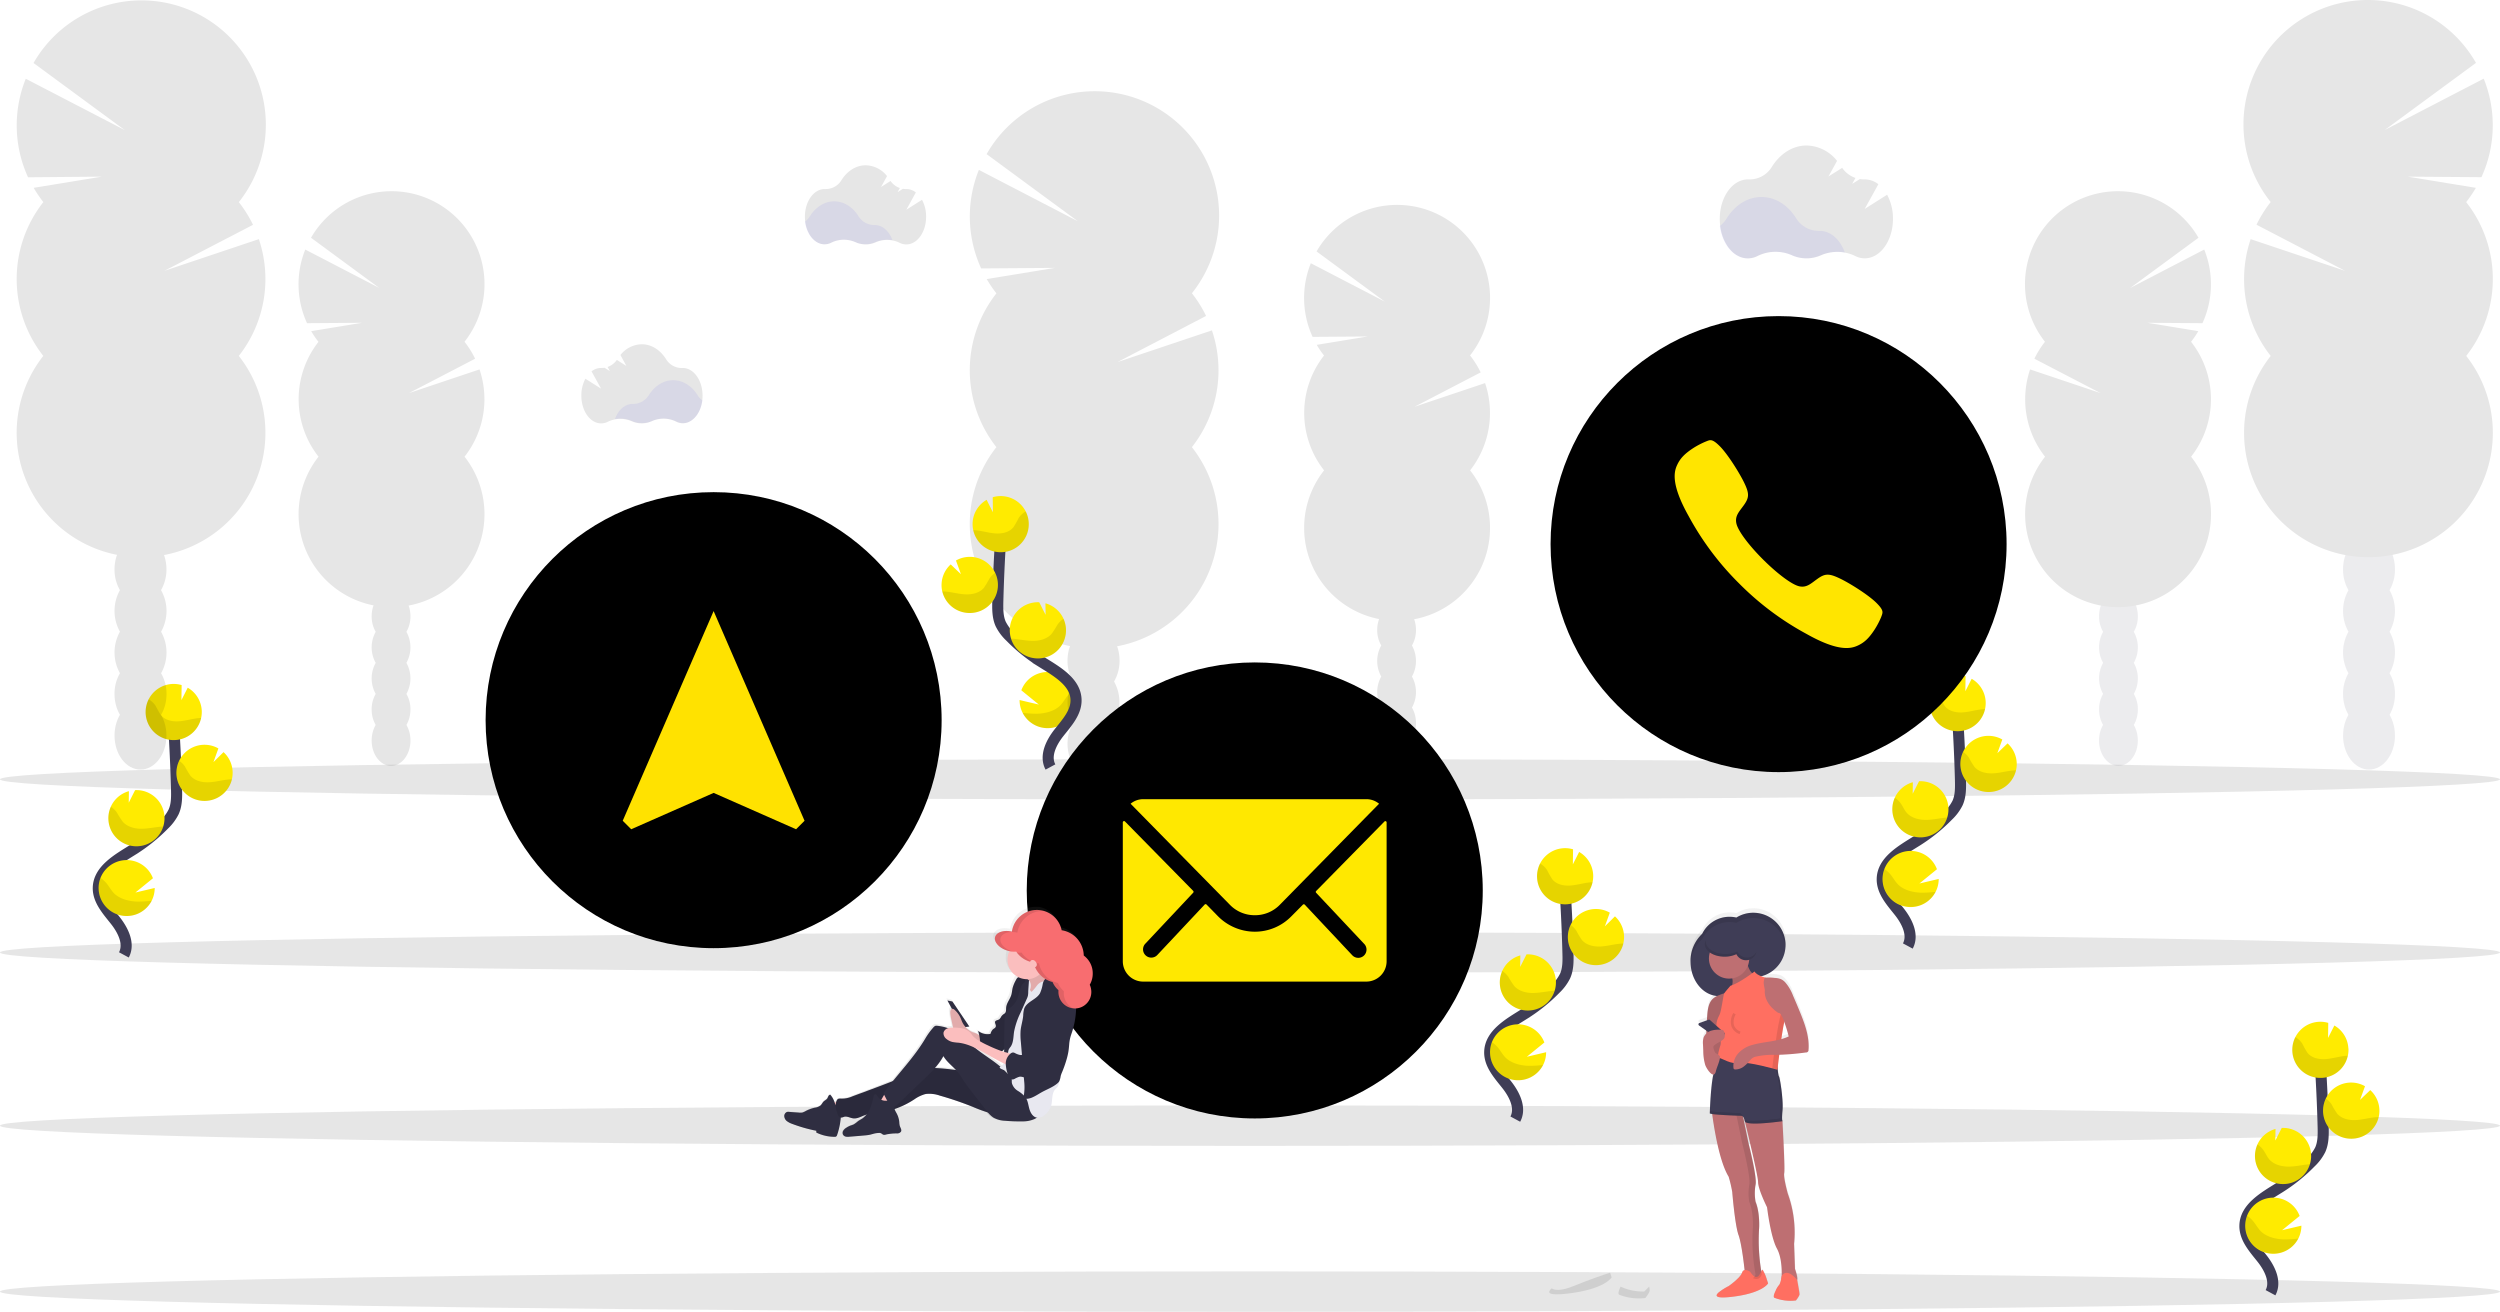 <svg xmlns="http://www.w3.org/2000/svg" xmlns:xlink="http://www.w3.org/1999/xlink" width="902.984" height="473.818" viewBox="0 0 902.984 473.818"><defs><style>.a,.i,.j,.p{opacity:0.1;}.b,.j{fill:none;stroke-miterlimit:10;}.b{stroke:#3f3d56;stroke-width:4px;}.c{fill:#ffeb00;}.d{fill:#ffe800;}.e{fill:url(#a);}.f{fill:#be6f72;}.g{fill:#ff6f61;}.h{fill:#3f3d56;}.j{stroke:#000;}.k{fill:url(#b);}.l{fill:#2f2e41;}.m{fill:#fbbebe;}.n{fill:#e8e8f0;}.o{fill:#f86d70;}.p{fill:#6c63ff;}.q{fill:#ffe500;}.r{fill:#ffe200;}</style><linearGradient id="a" x1="0.5" y1="1" x2="0.5" gradientUnits="objectBoundingBox"><stop offset="0" stop-color="gray" stop-opacity="0.251"/><stop offset="0.54" stop-color="gray" stop-opacity="0.122"/><stop offset="1" stop-color="gray" stop-opacity="0.102"/></linearGradient><linearGradient id="b" x1="0.5" y1="1" x2="0.5" y2="-0.001" xlink:href="#a"/></defs><g transform="translate(-901.016 -443.281)"><ellipse class="a" cx="451.492" cy="7.3" rx="451.492" ry="7.3" transform="translate(901.016 842.562)"/><ellipse class="a" cx="451.492" cy="7.3" rx="451.492" ry="7.3" transform="translate(901.016 902.5)"/><ellipse class="a" cx="451.492" cy="7.3" rx="451.492" ry="7.3" transform="translate(901.016 717.47)"/><ellipse class="a" cx="451.492" cy="7.3" rx="451.492" ry="7.3" transform="translate(901.016 780.012)"/><path class="b" d="M714.334,634.138c2.15-3.988-.288-8.865-3.09-12.416s-6.229-7.25-6.154-11.773c.107-6.5,7.011-10.348,12.523-13.792a61.218,61.218,0,0,0,11.246-9.063,16.585,16.585,0,0,0,3.452-4.63c1.145-2.538,1.112-5.438,1.038-8.239q-.354-13.916-1.376-27.815" transform="translate(734.001 213.359)"/><path class="c" d="M746.117,543.782a10.142,10.142,0,0,0-5.067-8.313l-2.274,4.49.074-5.438a10.142,10.142,0,1,0,7.267,9.26Z" transform="translate(730.346 215.525)"/><path class="c" d="M724.394,626.029a10.142,10.142,0,0,1-19.147-4.119,9.886,9.886,0,0,1,.659-4.119,10.15,10.15,0,0,1,18.949.107l-6.336,5.158,6.97-1.648A10.085,10.085,0,0,1,724.394,626.029Z" transform="translate(733.976 201.925)"/><path class="c" d="M720.14,600.935a10.142,10.142,0,0,1-3.213-19.9l-.058,4.177,2.3-4.548h0a10.145,10.145,0,1,1,.948,20.268Z" transform="translate(733.221 207.328)"/><path class="c" d="M750.02,581.047A10.142,10.142,0,1,1,754.5,562.1l-1.788,4.943,3.65-3.609a10.142,10.142,0,0,1-6.377,17.607Z" transform="translate(727.967 210.829)"/><path class="a" d="M744.745,547.674c-2.34.255-4.614.98-6.97,1.129s-4.943-.42-6.41-2.241a32.527,32.527,0,0,1-1.878-3.3,7.217,7.217,0,0,0-2.554-2.406,10.142,10.142,0,1,0,18.949,6.74C745.512,547.608,745.124,547.632,744.745,547.674Z" transform="translate(730.349 214.336)"/><path class="a" d="M750.03,582.288a10.142,10.142,0,0,1-9.648-14.468,7.506,7.506,0,0,1,2.035,2.043,34.368,34.368,0,0,0,2.01,3.353c1.582,1.854,4.284,2.472,6.731,2.348s4.812-.824,7.25-1.03c.338,0,.676-.049,1.022-.058a10.142,10.142,0,0,1-9.4,7.81Z" transform="translate(727.957 209.588)"/><path class="a" d="M720.141,602.218a10.142,10.142,0,0,1-9.73-14.278,8.239,8.239,0,0,1,2.15,2.06,33.973,33.973,0,0,0,2.2,3.419c1.705,1.9,4.589,2.579,7.176,2.472s4.943-.667,7.415-.824a10.158,10.158,0,0,1-9.211,7.151Z" transform="translate(733.22 206.045)"/><path class="a" d="M724.394,627.409a10.142,10.142,0,0,1-19.147-4.119,9.886,9.886,0,0,1,.659-4.119,10.126,10.126,0,0,1,2.225,1.986c.964,1.17,1.6,2.472,2.719,3.6,2.068,2.035,5.421,2.875,8.4,2.95a42.6,42.6,0,0,0,5.149-.3Z" transform="translate(733.976 200.545)"/><path class="b" d="M104.334,562.138c2.15-3.988-.288-8.865-3.09-12.416s-6.229-7.267-6.154-11.773c.107-6.5,7.011-10.348,12.523-13.792a61.218,61.218,0,0,0,11.246-9.063,16.586,16.586,0,0,0,3.452-4.63c1.145-2.538,1.112-5.438,1.038-8.239q-.363-13.916-1.376-27.815" transform="translate(841.428 226.039)"/><path class="c" d="M136.116,471.782a10.142,10.142,0,0,0-5.067-8.313l-2.274,4.49.074-5.438a10.142,10.142,0,1,0,7.267,9.261Z" transform="translate(837.773 228.205)"/><path class="c" d="M114.394,554.029a10.142,10.142,0,0,1-19.147-4.12,9.887,9.887,0,0,1,.659-4.119,10.15,10.15,0,0,1,18.949.107l-6.336,5.158,6.97-1.648a10.085,10.085,0,0,1-1.1,4.622Z" transform="translate(841.403 214.605)"/><path class="c" d="M110.14,528.935a10.142,10.142,0,0,1-3.213-19.9l-.058,4.177,2.3-4.548h0a10.145,10.145,0,1,1,.947,20.268Z" transform="translate(840.648 220.007)"/><path class="c" d="M140.02,509.047A10.142,10.142,0,1,1,144.5,490.1l-1.788,4.943,3.65-3.609a10.142,10.142,0,0,1-6.377,17.607Z" transform="translate(835.394 223.509)"/><path class="a" d="M134.745,475.674c-2.34.255-4.614.98-6.97,1.129s-4.943-.42-6.41-2.241a32.522,32.522,0,0,1-1.878-3.3,7.218,7.218,0,0,0-2.554-2.406,10.142,10.142,0,1,0,18.949,6.739C135.512,475.608,135.124,475.632,134.745,475.674Z" transform="translate(837.776 227.016)"/><path class="a" d="M140.03,510.288a10.142,10.142,0,0,1-9.648-14.467,7.505,7.505,0,0,1,2.035,2.043,34.374,34.374,0,0,0,2.01,3.353c1.582,1.854,4.284,2.472,6.731,2.348s4.812-.824,7.25-1.03c.338,0,.676-.049,1.022-.058A10.142,10.142,0,0,1,140.03,510.288Z" transform="translate(835.384 222.268)"/><path class="a" d="M110.141,530.218a10.142,10.142,0,0,1-9.73-14.278,8.24,8.24,0,0,1,2.15,2.06,33.971,33.971,0,0,0,2.2,3.419c1.705,1.9,4.589,2.579,7.176,2.472s4.943-.667,7.415-.824A10.159,10.159,0,0,1,110.141,530.218Z" transform="translate(840.647 218.725)"/><path class="a" d="M114.394,555.409a10.142,10.142,0,0,1-19.147-4.12,9.887,9.887,0,0,1,.659-4.119,10.128,10.128,0,0,1,2.225,1.986c.964,1.17,1.6,2.472,2.719,3.6,2.068,2.035,5.421,2.875,8.4,2.95a42.6,42.6,0,0,0,5.149-.3Z" transform="translate(841.403 213.225)"/><path class="c" d="M500.1,471.651a10.142,10.142,0,1,0-.486-8.165l6.336,5.158L498.98,467a10.085,10.085,0,0,0,1.121,4.655Z" transform="translate(770.299 229.127)"/><path class="a" d="M500.34,473.049a10.142,10.142,0,0,0,18.5-8.239,9.738,9.738,0,0,0-2.224,1.986c-.964,1.17-1.648,2.472-2.719,3.6-2.076,2.035-5.421,2.875-8.4,2.949a44.449,44.449,0,0,1-5.149-.3Z" transform="translate(770.059 227.729)"/><circle cx="82.356" cy="82.356" r="82.356" transform="translate(1271.866 682.545)"/><path class="d" d="M638.732,522.4,614.073,547.49a.445.445,0,0,0,0,.643l17.3,18.4a2.977,2.977,0,1,1-4.21,4.21l-17.211-18.332a.47.47,0,0,0-.659,0l-4.194,4.235a18.431,18.431,0,0,1-13.182,5.545,18.834,18.834,0,0,1-13.413-5.7l-4.029-4.12a.47.47,0,0,0-.659,0l-17.17,18.29a2.977,2.977,0,1,1-4.21-4.21l17.236-18.356a.494.494,0,0,0,0-.643l-24.659-25.087a.453.453,0,0,0-.774.321v50.2a7.349,7.349,0,0,0,7.324,7.324H632.2a7.349,7.349,0,0,0,7.324-7.324V522.724a.453.453,0,0,0-.791-.321Z" transform="translate(762.328 217.617)"/><path class="d" d="M592.494,554.541a12.473,12.473,0,0,0,9-3.707L637.4,514.278a7.168,7.168,0,0,0-4.531-1.648H552.181a7.118,7.118,0,0,0-4.531,1.648l35.922,36.556A12.424,12.424,0,0,0,592.494,554.541Z" transform="translate(761.728 219.308)"/><path class="e" d="M832.524,596.233q-1.121-2.735-2.3-5.454a16.187,16.187,0,0,0-2.809-4.853,5.14,5.14,0,0,0-1.648-1.236,7.029,7.029,0,0,0-2.15-.429,17.164,17.164,0,0,0-3.378-.091c-.437-.132-.931-.3-1.417-.5a11.765,11.765,0,0,0,8.766-10.917c0-.165,0-.338,0-.5A11.74,11.74,0,0,0,815.9,560.46a11.535,11.535,0,0,0-6.138,1.755,11.015,11.015,0,0,0-12.358,5.957,13.619,13.619,0,0,0-4.2,10.134c0,.173,0,.354,0,.519.214,6.4,4.35,11.534,9.574,12.054a5.488,5.488,0,0,0-1.516,1.013c-1.6,1.541-1.862,3.988-2.035,6.212l-.124,1.648-2.768.989a.511.511,0,0,0-.124.9l2.645,1.887v.47a2.059,2.059,0,0,0,.049.536,3.781,3.781,0,0,0-1.022,1.458,6.739,6.739,0,0,0-.239,2.669l.1,2.3a18.051,18.051,0,0,0,.7,5.116c.346,1.022,1.846,3.485,2.925,3.5-1,4.531-1.261,14.089-1.261,14.089-.124.124.222.239.824.338.593,4.548,2.529,17.3,5.965,22.912a48.315,48.315,0,0,1,1.294,5.569s.98,12.12,2.274,15.72c1.1,3.065,1.977,10.628,2.216,12.82a1.261,1.261,0,0,0-.914.939c-.651,1.961-4.869,4.943-4.869,4.943a20.4,20.4,0,0,0-3.642,2.332c-1.326,1.195-1.277,2.274,4.614,1.6,11.37-1.31,13.314-4.943,13.314-4.943s-.181-.61-.453-1.4a15.208,15.208,0,0,0-1.491-3.518c-.165-.156-.33.107-.527.519a70.547,70.547,0,0,1-.774-15.909s.321-5.569-1.3-9.5a17.988,17.988,0,0,1,0-6.22c.651-2.62-2.6-15.4-2.6-15.4l-1.862-9.409a2.7,2.7,0,0,1,.519,1.1l.049.189.049.272a.511.511,0,0,0,.132.255c1.269,5.273,4.746,19.88,4.746,22.022,0,2.62,3.246,9.17,3.246,9.17s1.294,10.809,3.568,15.061c1.73,3.238,1.771,7.983,1.689,10.076h0s-.387,2.694-1.038,3.345a7.96,7.96,0,0,0-1.228,2.134l-.074.156s-.972,1.969-.321,2.3a15.958,15.958,0,0,0,7.794.981s1.3-1.648,1.3-2.291a10.314,10.314,0,0,0-.148-1.17c-.239-1.549-.684-3.988-.692-4.012.272-1.055-.824-3.988-.824-3.988l-.33-9.17a42.332,42.332,0,0,0-2.274-18.348s-1.648-5.891-1.294-7.53-.651-19-.651-19l-.1-.247a18.766,18.766,0,0,1,.1-3.683c.321-3.93-.972-12.119-1.3-12.441a10.8,10.8,0,0,1-.461-2.711c.074-.684.3-2.686.6-5.174a93.031,93.031,0,0,0,9.574-.824,1.2,1.2,0,0,0,.824-.33,1.154,1.154,0,0,0,.19-.667C836.2,605.593,834.394,600.8,832.524,596.233Zm-6.533,10.389c.338-2.348.7-4.622,1.063-6.311l.049.148a45.834,45.834,0,0,1,1.565,5.19A17.656,17.656,0,0,1,825.99,606.623Z" transform="translate(718.484 210.884)"/><path class="f" d="M802.37,648.543s1.944,17.491,6.154,24.288a47.142,47.142,0,0,1,1.294,5.5s.972,11.979,2.266,15.539,2.266,13.281,2.266,13.281,4.531,5.174,6.154.972a68.233,68.233,0,0,1-.972-16.84s.321-5.5-1.293-9.392a17.563,17.563,0,0,1,0-6.146c.643-2.6-2.6-15.217-2.6-15.217l-2.587-12.63Z" transform="translate(716.869 195.485)"/><path class="g" d="M823.159,723.881s-1.944,3.559-13.273,4.853c-5.883.667-5.924-.4-4.6-1.582a20.51,20.51,0,0,1,3.625-2.307s4.21-2.908,4.853-4.853,2.917-.321,2.917-.321c3.238,4.853,3.889-1.3,4.531-.651a14.613,14.613,0,0,1,1.491,3.469C822.978,723.271,823.159,723.881,823.159,723.881Z" transform="translate(716.479 182.969)"/><path class="a" d="M827.13,724.93s-2.36,4.32-16.11,5.89c-7.14.81-7.19-.48-5.58-1.92,1.12.71,3.38,1,7.93-.83,6.55-2.68,11.3-4.23,13.21-4.83C826.91,724.19,827.13,724.93,827.13,724.93Z" transform="translate(656 179.729)"/><path class="a" d="M821.337,691.286s.321-5.5-1.294-9.392a17.563,17.563,0,0,1,0-6.146c.643-2.6-2.6-15.217-2.6-15.217l-2.587-12.63-2.241.132,2.562,12.5s3.238,12.622,2.6,15.217a17.563,17.563,0,0,0,0,6.146c1.648,3.889,1.294,9.392,1.294,9.392a68.233,68.233,0,0,0,.972,16.84,2.834,2.834,0,0,1-.939,1.335c1.2.544,2.472.519,3.2-1.335A68.239,68.239,0,0,1,821.337,691.286Z" transform="translate(715.064 195.485)"/><path class="h" d="M815.795,562.42a11.535,11.535,0,0,0-6.113,1.738,11,11,0,0,0-12.358,5.891,13.412,13.412,0,0,0-4.194,10.018c0,6.888,4.638,12.466,10.356,12.466,4.119,0,7.728-2.933,9.384-7.176a11.371,11.371,0,0,0,2.917.379,11.658,11.658,0,0,0,0-23.316Z" transform="translate(718.497 210.539)"/><path class="f" d="M829.461,650.65l.972,2.587s.972,17.162.643,18.785,1.3,7.415,1.3,7.415a41.449,41.449,0,0,1,2.266,18.126l.321,9.063s1.294,3.559.651,4.21-5.528-.577-5.528-.577.651-6.8-1.648-11.007-3.559-14.9-3.559-14.9-3.238-6.476-3.238-9.063-5.182-23.637-5.182-23.637Z" transform="translate(714.387 195.001)"/><path class="h" d="M801.575,645.9s.33-11.658,1.648-15.217a24.165,24.165,0,0,0,1.442-5.166s19.6,3.543,21.223,2.249c0,0,.321,4.531.651,4.853s1.648,8.42,1.294,12.309,0,3.881,0,3.881-13.281,1.944-13.6,0-1.294-1.936-1.294-1.936S800.932,646.513,801.575,645.9Z" transform="translate(717.013 199.427)"/><g class="i" transform="translate(1518.588 827.196)"><path d="M812.266,650.117s-8.19-.222-10.661-.667v.667c-.643.643,11.337.972,11.337.972a.823.823,0,0,1,.445.181C812.95,650.117,812.266,650.117,812.266,650.117Z" transform="translate(-801.58 -631.984)"/><path d="M829.2,633.1c-.33-.321-.651-4.853-.651-4.853a1.393,1.393,0,0,1-.552.2,16.373,16.373,0,0,0,.552,3.683c.214.214,1.648,8.42,1.294,12.309s0,3.881,0,3.881-10.5,1.541-13.05.511a3.918,3.918,0,0,0,.1.461c.321,1.944,13.6,0,13.6,0s-.33,0,0-3.881S829.519,633.432,829.2,633.1Z" transform="translate(-804.258 -628.25)"/><path d="M812.266,650.117s-8.19-.222-10.661-.667v.667c-.643.643,11.337.972,11.337.972a.823.823,0,0,1,.445.181C812.95,650.117,812.266,650.117,812.266,650.117Z" transform="translate(-801.58 -631.984)"/><path d="M829.2,633.1c-.33-.321-.651-4.853-.651-4.853a1.393,1.393,0,0,1-.552.2,16.373,16.373,0,0,0,.552,3.683c.214.214,1.648,8.42,1.294,12.309s0,3.881,0,3.881-10.5,1.541-13.05.511a3.918,3.918,0,0,0,.1.461c.321,1.944,13.6,0,13.6,0s-.33,0,0-3.881S829.519,633.432,829.2,633.1Z" transform="translate(-804.258 -628.25)"/></g><path class="f" d="M817.41,586.468a4.292,4.292,0,0,0,1.236,1.6,2.767,2.767,0,0,0,1.162.5c-.725.42-1.516.733-2.241,1.154a39.837,39.837,0,0,0-3.3,2.472,6.706,6.706,0,0,1-3.782,1.467,4.631,4.631,0,0,0,.527-4.606,4.3,4.3,0,0,1-.577-1.6,2.871,2.871,0,0,1,1.59-2.142c.618-.42,1.252-.824,1.895-1.228.5-.313,1.261-.972,1.895-.948s.709.585.824,1.162A9.133,9.133,0,0,0,817.41,586.468Z" transform="translate(715.448 206.89)"/><path class="a" d="M817.41,586.468a4.292,4.292,0,0,0,1.236,1.6,2.767,2.767,0,0,0,1.162.5c-.725.42-1.516.733-2.241,1.154a39.837,39.837,0,0,0-3.3,2.472,6.706,6.706,0,0,1-3.782,1.467,4.631,4.631,0,0,0,.527-4.606,4.3,4.3,0,0,1-.577-1.6,2.871,2.871,0,0,1,1.59-2.142c.618-.42,1.252-.824,1.895-1.228.5-.313,1.261-.972,1.895-.948s.709.585.824,1.162A9.133,9.133,0,0,0,817.41,586.468Z" transform="translate(715.448 206.89)"/><ellipse class="f" cx="7.448" cy="7.448" rx="7.448" ry="7.448" transform="translate(1532.998 797.569)"/><path class="g" d="M838.895,727.994c0,.651-1.293,2.266-1.293,2.266a16.034,16.034,0,0,1-7.769-.972c-.651-.321.321-2.266.321-2.266l.074-.157a7.862,7.862,0,0,1,1.228-2.109c.643-.643,1.03-3.3,1.03-3.3,2.01-3.3,5.578,1.425,5.578,1.425s.453,2.472.692,3.971A11.3,11.3,0,0,1,838.895,727.994Z" transform="translate(712.072 182.736)"/><path class="a" d="M840.88,729.64c0,.79-1.57,2.75-1.57,2.75a19.46,19.46,0,0,1-9.43-1.18c-.79-.39.39-2.75.39-2.75l.09-.19a19,19,0,0,0,8.56,1.76l1.79-1.79C840.81,728.91,840.88,729.44,840.88,729.64Z" transform="translate(656 179.729)"/><circle class="f" cx="7.283" cy="7.283" r="7.283" transform="translate(1518.267 782.187)"/><path class="f" d="M802.4,599.724c-1.6,1.524-1.862,3.938-2.027,6.138l-.247,3.221a16.255,16.255,0,0,0-.058,2.612c0,.536.132,1.079.181,1.648s.066,1.285.074,1.936v4.762a5.618,5.618,0,0,0,.527,2.859,1.944,1.944,0,0,0,2.472.89,2.818,2.818,0,0,0,1.022-1.582,24.59,24.59,0,0,0,1.648-6.031c.066-.717.074-1.434.14-2.15s.189-1.467.3-2.192c.461-3.032.667-6.1.873-9.153.058-.906.873-4.474-.313-4.869-.577-.19-1.771.4-2.323.6a6.542,6.542,0,0,0-2.266,1.31Z" transform="translate(717.28 204.313)"/><path class="a" d="M802.4,599.724c-1.6,1.524-1.862,3.938-2.027,6.138l-.247,3.221a16.255,16.255,0,0,0-.058,2.612c0,.536.132,1.079.181,1.648s.066,1.285.074,1.936v4.762a5.618,5.618,0,0,0,.527,2.859,1.944,1.944,0,0,0,2.472.89,2.818,2.818,0,0,0,1.022-1.582,24.59,24.59,0,0,0,1.648-6.031c.066-.717.074-1.434.14-2.15s.189-1.467.3-2.192c.461-3.032.667-6.1.873-9.153.058-.906.873-4.474-.313-4.869-.577-.19-1.771.4-2.323.6a6.542,6.542,0,0,0-2.266,1.31Z" transform="translate(717.28 204.313)"/><path class="g" d="M818.278,588.16s-5.5,4.21-8.741,5.182c0,0-1.92,2.192-2.249,2.719s-.989,6.344-1.648,7.646-2.266,4.21,0,7.118c0,0,.643,2.917.321,3.889s-1.5,4.531-.428,4.7,4.317,2.422,7.225,1.78,13.767,2.472,13.767,2.472,1.8-16.684,3.1-19.633l-2.917-.972s-8.091-4.853-3.238-12.3C823.461,590.755,818.913,589.783,818.278,588.16Z" transform="translate(716.499 206.006)"/><path class="h" d="M796.8,611.382l6.69,4.737a.494.494,0,0,0,.585,0l1.813-1.359a.511.511,0,0,0,0-.774l-5.149-4.573a.494.494,0,0,0-.5-.1l-3.3,1.186a.5.5,0,0,0-.132.882Z" transform="translate(717.887 202.286)"/><path class="f" d="M799.39,626.425a17.934,17.934,0,0,1-.7-5.05l-.1-2.282a6.589,6.589,0,0,1,.239-2.636,4.309,4.309,0,0,1,2.776-2.43,9.589,9.589,0,0,1,3.782-.272.972.972,0,0,1,.486.132.906.906,0,0,1,.264.445,2.982,2.982,0,0,1,.148,2.381,2.47,2.47,0,0,1-.758.783c-.9.643-1.944,1.071-2.793,1.771a1.013,1.013,0,0,0-.379.478,1.115,1.115,0,0,0,0,.519,8.3,8.3,0,0,0,.428,1.326,1.311,1.311,0,0,0,.371.56c.156.132.363.181.527.3.354.288,1.1.667,1.055,1.12-.124,1.648-1.112,3.493-1.5,5.125C802.5,631.887,799.868,627.817,799.39,626.425Z" transform="translate(717.542 201.512)"/><g class="i" transform="translate(1527.156 809.548)"><path d="M812.161,628.233h-.181a5.547,5.547,0,0,0,2.117,0h.206a7.416,7.416,0,0,0-2.142,0Z" transform="translate(-811.98 -610.586)"/><path d="M832.15,606.83c-1.162,2.612-2.875,16.758-3.18,19.567,1.137.3,1.887.511,1.887.511s1.78-16.643,3.081-19.592Z" transform="translate(-814.972 -606.83)"/></g><path class="f" d="M825.512,599.711a2.472,2.472,0,0,0,1.063,1.607,14.261,14.261,0,0,1,1.887,1.911,13.537,13.537,0,0,1,1.87,3.749,45.938,45.938,0,0,1,1.557,5.125c-4.12,1.911-8.8,1.821-13.182,3.081a10.521,10.521,0,0,0-4.943,2.925,6.813,6.813,0,0,0-1.821,5.363.7.7,0,0,0,.1.321.692.692,0,0,0,.577.231,4.943,4.943,0,0,0,3.024-1.038,14.39,14.39,0,0,0,2.315-2.274,3.724,3.724,0,0,1,1.648-1.219,26.967,26.967,0,0,1,7.415-.725,93.442,93.442,0,0,0,11.048-.873.89.89,0,0,0,.989-.989c.362-4.861-1.442-9.607-3.3-14.113q-1.112-2.711-2.29-5.4a15.986,15.986,0,0,0-2.8-4.8,4.942,4.942,0,0,0-1.648-1.219,6.967,6.967,0,0,0-2.208-.412,15.657,15.657,0,0,0-3.617-.066,7.708,7.708,0,0,0-.346,1.87,16.2,16.2,0,0,0,1.994,6.319C824.968,599.4,825.323,599.415,825.512,599.711Z" transform="translate(715.189 205.536)"/><path class="j" d="M812.234,606.67a6.038,6.038,0,0,0-.824,3.147,4.238,4.238,0,0,0,.206,1.285,4.169,4.169,0,0,0,2.628,2.472" transform="translate(715.277 202.746)"/><path class="h" d="M814.312,573.265a3.781,3.781,0,0,0-1.195.19c-1.079-1.648-3.617-2.785-6.591-2.785-3.938,0-7.127,2.035-7.127,4.54s3.188,4.531,7.127,4.531a10.025,10.025,0,0,0,4.276-.906,3.881,3.881,0,1,0,3.493-5.57Z" transform="translate(717.392 209.086)"/><path class="a" d="M814.63,580.728a3.873,3.873,0,0,1-3.494-2.2,10.027,10.027,0,0,1-4.276.907c-3.93,0-7.118-2.027-7.118-4.531a2.734,2.734,0,0,1,0-.453,3.074,3.074,0,0,0-.362,1.425c0,2.472,3.188,4.531,7.127,4.531a10.026,10.026,0,0,0,4.276-.906,3.881,3.881,0,0,0,7.308-.964,3.864,3.864,0,0,1-3.46,2.192Z" transform="translate(717.396 208.421)"/><path class="a" d="M797.324,571.961a11,11,0,0,1,12.358-5.891,11.65,11.65,0,0,1,17.73,8.948v-.972a11.65,11.65,0,0,0-17.771-9.887,11,11,0,0,0-12.358,5.891,13.413,13.413,0,0,0-4.194,10.018v.972A13.183,13.183,0,0,1,797.324,571.961Z" transform="translate(718.504 210.539)"/><path class="b" d="M886.414,558.25c2.15-3.979-.288-8.865-3.1-12.416s-6.22-7.242-6.146-11.773c.1-6.5,7-10.34,12.523-13.792a60.889,60.889,0,0,0,11.238-9.063,16.421,16.421,0,0,0,3.46-4.622c1.137-2.546,1.1-5.438,1.038-8.239q-.362-13.924-1.376-27.815" transform="translate(703.696 226.722)"/><path class="c" d="M918.187,467.863a10.126,10.126,0,0,0-5.059-8.3l-2.274,4.49.066-5.438a9.953,9.953,0,0,0-3.337-.4,10.142,10.142,0,1,0,10.6,9.656Z" transform="translate(700.043 228.894)"/><path class="c" d="M896.474,550.1a10.142,10.142,0,1,1,.486-8.173l-6.336,5.158,6.97-1.648a10.084,10.084,0,0,1-1.121,4.663Z" transform="translate(703.671 215.312)"/><path class="c" d="M892.218,525.017A10.142,10.142,0,0,1,889,505.12l-.049,4.177,2.3-4.54h0a10.145,10.145,0,1,1,.947,20.268Z" transform="translate(702.918 220.696)"/><path class="c" d="M922.092,505.137a10.142,10.142,0,1,1,4.49-18.949l-1.8,4.943,3.691-3.543a10.085,10.085,0,0,1,3.3,7,9.789,9.789,0,0,1-.255,2.793A10.142,10.142,0,0,1,922.092,505.137Z" transform="translate(697.662 224.197)"/><path class="a" d="M916.825,471.754c-2.34.264-4.622.989-6.97,1.137s-4.943-.42-6.418-2.249a31.474,31.474,0,0,1-1.87-3.3,7.292,7.292,0,0,0-2.554-2.406,10.142,10.142,0,1,0,18.949,6.731C917.583,471.688,917.2,471.712,916.825,471.754Z" transform="translate(700.045 227.706)"/><path class="a" d="M922.1,506.378a10.15,10.15,0,0,1-9.648-14.468,7.506,7.506,0,0,1,2.043,2.035,32.5,32.5,0,0,0,2.01,3.353c1.574,1.862,4.276,2.472,6.723,2.356s4.812-.824,7.25-1.03c.338,0,.684-.058,1.022-.066a10.142,10.142,0,0,1-9.4,7.819Z" transform="translate(697.653 222.957)"/><path class="a" d="M892.218,526.294A10.134,10.134,0,0,1,882.488,512a8.362,8.362,0,0,1,2.142,2.06c.824,1.112,1.277,2.4,2.2,3.419,1.714,1.911,4.589,2.579,7.184,2.521s4.943-.676,7.415-.865a10.142,10.142,0,0,1-9.211,7.16Z" transform="translate(702.918 219.419)"/><path class="a" d="M896.486,551.5a10.15,10.15,0,0,1-18.5-8.239,9.935,9.935,0,0,1,2.225,1.986c.972,1.178,1.607,2.472,2.719,3.609,2.076,2.035,5.421,2.867,8.4,2.95a44.441,44.441,0,0,0,5.149-.3Z" transform="translate(703.658 213.913)"/><path class="b" d="M1045.414,710.25c2.15-3.979-.288-8.865-3.1-12.416s-6.22-7.242-6.146-11.773c.1-6.5,7-10.34,12.523-13.792a60.888,60.888,0,0,0,11.238-9.063,16.421,16.421,0,0,0,3.46-4.622c1.137-2.546,1.1-5.438,1.038-8.239q-.354-13.924-1.376-27.815" transform="translate(675.695 199.953)"/><path class="c" d="M1077.2,619.864a10.125,10.125,0,0,0-5.059-8.3l-2.274,4.49.066-5.438a9.95,9.95,0,0,0-3.3-.4,10.142,10.142,0,1,0,10.6,9.656Z" transform="translate(672.032 202.125)"/><path class="c" d="M1055.474,702.1a10.142,10.142,0,1,1,.486-8.173l-6.336,5.158,6.97-1.648a10.084,10.084,0,0,1-1.12,4.663Z" transform="translate(675.669 188.543)"/><path class="c" d="M1051.218,677.017a10.142,10.142,0,0,1-3.221-19.9l-.049,4.177,2.3-4.54h0a10.145,10.145,0,1,1,.948,20.268Z" transform="translate(674.917 193.927)"/><path class="c" d="M1081.092,657.137a10.142,10.142,0,1,1,4.49-18.949l-1.8,4.943,3.691-3.543a10.084,10.084,0,0,1,3.3,7,9.8,9.8,0,0,1-.255,2.793A10.142,10.142,0,0,1,1081.092,657.137Z" transform="translate(669.66 197.429)"/><path class="a" d="M1075.825,623.754c-2.34.264-4.622.989-6.97,1.137s-4.943-.42-6.418-2.249a31.431,31.431,0,0,1-1.87-3.3,7.292,7.292,0,0,0-2.554-2.406,10.142,10.142,0,1,0,18.949,6.731C1076.583,623.688,1076.2,623.712,1075.825,623.754Z" transform="translate(672.043 200.938)"/><path class="a" d="M1081.1,658.378a10.15,10.15,0,0,1-9.648-14.467,7.507,7.507,0,0,1,2.043,2.035,32.538,32.538,0,0,0,2.01,3.353c1.574,1.862,4.276,2.472,6.723,2.356s4.812-.824,7.25-1.03c.338,0,.684-.058,1.022-.066A10.142,10.142,0,0,1,1081.1,658.378Z" transform="translate(669.651 196.188)"/><path class="a" d="M1051.218,678.294a10.134,10.134,0,0,1-9.73-14.295,8.363,8.363,0,0,1,2.142,2.06c.824,1.112,1.277,2.4,2.2,3.419,1.714,1.911,4.589,2.579,7.184,2.521s4.943-.676,7.415-.865A10.142,10.142,0,0,1,1051.218,678.294Z" transform="translate(674.916 192.65)"/><path class="a" d="M1055.486,703.5a10.15,10.15,0,0,1-18.5-8.239,9.938,9.938,0,0,1,2.224,1.986c.972,1.178,1.648,2.472,2.719,3.609,2.076,2.035,5.421,2.867,8.4,2.95a44.451,44.451,0,0,0,5.149-.3Z" transform="translate(675.657 187.145)"/><path class="k" d="M506.388,582.965a8.082,8.082,0,0,0-3.221-6.525,9.475,9.475,0,0,0-7.918-9.293,9.458,9.458,0,0,0-6.3-7.044h0a8.048,8.048,0,0,0-1.17-.272h-1.392a9.277,9.277,0,0,0-8.964,7.926c-2.892-.667-5.536.2-6.023,2.027a2.472,2.472,0,0,0,.082,1.467,6.376,6.376,0,0,0,4.251,3.444l.28.082.42.107h.091a7.284,7.284,0,0,0-.692,3.123,7.2,7.2,0,0,0,3.881,6.426l-.19.115a2.57,2.57,0,0,0-.626.873,13.066,13.066,0,0,0-1.211,2.917c-.206.873-.239,1.78-.494,2.645-.478,1.59-1.7,2.933-1.837,4.589-.066.742.058,1.648-.47,2.126a2.557,2.557,0,0,1-.42.3,3.4,3.4,0,0,0-.915.964,3.2,3.2,0,0,1-.643.923c-.478.354-1.26.321-1.491.873s.371,1.2.231,1.8-.651.717-1.022,1.055a3.666,3.666,0,0,0-.882,1.648,5.4,5.4,0,0,1-4.449-1.137,8.312,8.312,0,0,1,.461,1.648,7.218,7.218,0,0,0-2.4-1.2,7.57,7.57,0,0,1-2.554-1.895l1.368-.19-6.039-9.219-1.788-.371,1.6,3.073a.98.98,0,0,0-.544.651,2.793,2.793,0,0,0-.058,1.046,18.728,18.728,0,0,0,.412,2.472l.461,2.159c.041.2.091.4.148.6a5.678,5.678,0,0,0-1.788.2,15.558,15.558,0,0,0-3.716-.882,2.061,2.061,0,0,0-.824,0,2.134,2.134,0,0,0-.783.634,25.344,25.344,0,0,0-2.76,3.889c-3.3,5.652-7.588,10.587-11.65,15.7-2.8,1.137-5.627,2.216-8.453,3.3l-6.08,2.323a9.22,9.22,0,0,1-3.773.824c-.577,0-1.294-.124-1.648.371a3.47,3.47,0,0,0-.371.824l-.626.066h0a7.2,7.2,0,0,0-1.458-2.686.923.923,0,0,0-.684.527c-.148.272-.239.568-.412.824-.321.478-.89.709-1.294,1.112s-.659,1.03-1.1,1.442a4.367,4.367,0,0,1-2.068.824,13.053,13.053,0,0,0-3.238,1.228,5.213,5.213,0,0,1-1.195.552,4.488,4.488,0,0,1-1.409.049l-3.213-.239a2.538,2.538,0,0,0-.865.041,1.648,1.648,0,0,0-1.022,1.648,2.6,2.6,0,0,0,1.022,1.771,6.544,6.544,0,0,0,1.829.948,53.68,53.68,0,0,0,8.569,2.538v.651a14.625,14.625,0,0,0,6.591,1.565,1.021,1.021,0,0,0,.494-.091,1.087,1.087,0,0,0,.412-.643,26.5,26.5,0,0,0,1.285-6.311h0a3.3,3.3,0,0,0,1.162-.3c1.1-.3,2.208.453,3.353.577,1.409.156,2.711-.667,4.045-1.17l.577-.189a6.326,6.326,0,0,1-1.335,1.277c-.552.4-1.17.692-1.705,1.1a11.755,11.755,0,0,1-1.45,1.12,9.1,9.1,0,0,1-1.112.428,7.336,7.336,0,0,0-1.59.824A3.22,3.22,0,0,0,417,640.613a1.582,1.582,0,0,0-.091,1.483,1.565,1.565,0,0,0,1.063.741,4.356,4.356,0,0,0,1.31,0c1.747-.132,3.485-.288,5.223-.445a13.938,13.938,0,0,0,2.183-.313c.379-.091.758-.214,1.137-.321a10.142,10.142,0,0,1,1.986-.3,1.649,1.649,0,0,1,.577.058c.4.132.692.544,1.1.626a1.648,1.648,0,0,0,.824-.107,18.373,18.373,0,0,1,3.864-.412,1.6,1.6,0,0,0,1.5-.667c.264-.527-.214-1.376-.428-2.076a6.353,6.353,0,0,1-.181-1.368,8.562,8.562,0,0,0-.956-3.246,8.471,8.471,0,0,1-.717-1.483,37.465,37.465,0,0,0,7.11-3.609,12.715,12.715,0,0,1,4.054-1.953,11.025,11.025,0,0,1,5.092.593,115.871,115.871,0,0,1,11.675,4.07c1.821.75,3.633,1.541,5.512,2.109a8.593,8.593,0,0,0,1.961,1.9,9.062,9.062,0,0,0,4.243,1.162,55.593,55.593,0,0,0,5.973.223,10.076,10.076,0,0,0,4.449-.824,4.569,4.569,0,0,0,.931-.618,3.691,3.691,0,0,0,2.933-1.079,7.111,7.111,0,0,0,2.233-3.526c.486-1.879.115-4.12,1.269-5.619.3-.412.709-.742,1.013-1.154a3.246,3.246,0,0,0,.527-1.9.38.38,0,0,1,.049-.074,6.979,6.979,0,0,0,.494-1.895,10.827,10.827,0,0,1,.536-1.5,46.3,46.3,0,0,0,1.532-4.441,25.938,25.938,0,0,0,.708-3.048c.124-.824.2-1.648.264-2.472a15.352,15.352,0,0,1,.75-3.815,31.044,31.044,0,0,0,1.73-9.129v-.181a6.122,6.122,0,0,0,5.421-6.229,6.5,6.5,0,0,0-.568-2.661,8.238,8.238,0,0,0,1.1-4.152Zm-29.479,35.814c.091.321.2.635.3.948-.486-.47-.956-.956-1.442-1.433.19.066.387.124.568.2a3.065,3.065,0,0,1,.544.288Zm-2.332-1.582c-2.851-2.472-6.146-4.391-9.063-6.789,1.59.783,3.139,1.7,4.671,2.57q2.727,1.557,5.528,2.991a4.524,4.524,0,0,1-1.162,1.228Zm1.211-6.229.14-.14v.98l-.766-.264a6.819,6.819,0,0,0,.6-.577Zm-25.071,6.673a23.588,23.588,0,0,0,3.032-4.325c1.129,1.969,2.966,3.395,4.523,5.051C455.76,618.046,453.239,617.774,450.718,617.642Z" transform="translate(788.448 210.995)"/><path class="l" d="M415.35,438.25l1.8.363,6.122,9.055-2.694.363Z" transform="translate(827.869 366.396)"/><path class="m" d="M414.49,645.441a35.248,35.248,0,0,0,1.8,4.672,44.476,44.476,0,0,0,5.973-1.706,18.811,18.811,0,0,0-1.244-1.648,6.144,6.144,0,0,0-1.689-1.294,4.647,4.647,0,0,0-2.052,0C416.352,645.441,415.421,645.457,414.49,645.441Z" transform="translate(785.178 195.934)"/><path class="l" d="M416.045,647.3A3.724,3.724,0,0,1,414,644.977a7.482,7.482,0,0,0-1.557-2.777.89.89,0,0,0-.692.519c-.148.264-.239.56-.4.824-.33.47-.906.7-1.318,1.1s-.659,1.013-1.1,1.417a4.383,4.383,0,0,1-2.084.824,13.517,13.517,0,0,0-3.3,1.211,5.686,5.686,0,0,1-1.211.544,4.8,4.8,0,0,1-1.417,0l-3.246-.231a2.535,2.535,0,0,0-.824,0,1.574,1.574,0,0,0-1.03,1.648,2.472,2.472,0,0,0,1.03,1.747,6.839,6.839,0,0,0,1.846.939,54.3,54.3,0,0,0,8.7,2.472v.643a15.06,15.06,0,0,0,6.632,1.541,1.12,1.12,0,0,0,.494-.082,1.087,1.087,0,0,0,.412-.643,25.705,25.705,0,0,0,1.359-7.053,5.619,5.619,0,0,0-.14-1.821c-.181-.585.428-.338-.132-.569" transform="translate(788.468 196.489)"/><path class="l" d="M482.271,632.991c-9.623.577-19.131-2.241-28.77-2.538a14.047,14.047,0,0,0-3.576.222,18.016,18.016,0,0,0-3.543,1.376c-5.166,2.406-10.513,4.4-15.852,6.385l-6.138,2.282a9.294,9.294,0,0,1-3.8.824c-.585,0-1.3-.124-1.648.362-1,1.483-.527,3.65.132,5.314.214.536.577,1.12,1.153,1.178a3.351,3.351,0,0,0,1.17-.3c1.112-.3,2.224.453,3.378.577,1.417.148,2.735-.659,4.078-1.153,2.224-.824,4.647-.824,6.987-1.186a31.3,31.3,0,0,0,10.941-4.54,12.771,12.771,0,0,1,4.078-1.928,11.287,11.287,0,0,1,5.133.585,117.791,117.791,0,0,1,11.773,4,54.864,54.864,0,0,0,6.146,2.249,22.244,22.244,0,0,0,13.784-.824c1.541-.61,3.213-1.648,3.3-3.345.058-.948-.684-1.78-1.17-2.6-.313-.519-.634-1.038-.972-1.541C487.206,636.015,485.2,632.818,482.271,632.991Z" transform="translate(784.495 198.563)"/><path class="a" d="M482.271,632.991c-9.623.577-19.131-2.241-28.77-2.538a14.047,14.047,0,0,0-3.576.222,18.016,18.016,0,0,0-3.543,1.376c-5.166,2.406-10.513,4.4-15.852,6.385l-6.138,2.282a9.294,9.294,0,0,1-3.8.824c-.585,0-1.3-.124-1.648.362-1,1.483-.527,3.65.132,5.314.214.536.577,1.12,1.153,1.178a3.351,3.351,0,0,0,1.17-.3c1.112-.3,2.224.453,3.378.577,1.417.148,2.735-.659,4.078-1.153,2.224-.824,4.647-.824,6.987-1.186a31.3,31.3,0,0,0,10.941-4.54,12.771,12.771,0,0,1,4.078-1.928,11.287,11.287,0,0,1,5.133.585,117.791,117.791,0,0,1,11.773,4,54.864,54.864,0,0,0,6.146,2.249,22.244,22.244,0,0,0,13.784-.824c1.541-.61,3.213-1.648,3.3-3.345.058-.948-.684-1.78-1.17-2.6-.313-.519-.634-1.038-.972-1.541C487.206,636.015,485.2,632.818,482.271,632.991Z" transform="translate(784.495 198.563)"/><path class="m" d="M436.92,645.144q2.257.766,4.556,1.417c.824-1.409,2.472-2.389,2.826-4a.379.379,0,0,0,0-.214.4.4,0,0,0-.173-.156,8.633,8.633,0,0,0-3.576-1.046c-.989-.058-1.442.972-1.887,1.7C438.494,643.158,437.324,645.3,436.92,645.144Z" transform="translate(781.228 196.676)"/><path class="l" d="M436.3,644.292a3.3,3.3,0,0,1-2.216-1.458c-.206-.371-.437-.873-.865-.824s-.569.494-.659.882a24.713,24.713,0,0,1-1.244,4.276,8.024,8.024,0,0,1-2.661,3.5c-.56.387-1.178.676-1.73,1.088a11.882,11.882,0,0,1-1.458,1.1,8.658,8.658,0,0,1-1.12.412,7.762,7.762,0,0,0-1.6.824,3.172,3.172,0,0,0-1.1,1.046,1.508,1.508,0,0,0-.082,1.458,1.557,1.557,0,0,0,1.063.725,4.481,4.481,0,0,0,1.326,0c1.755-.124,3.51-.28,5.265-.437a15.2,15.2,0,0,0,2.2-.3l1.145-.313a9.112,9.112,0,0,1,2-.3,1.558,1.558,0,0,1,.585.058c.4.132.692.536,1.112.618a1.861,1.861,0,0,0,.824-.107,18.2,18.2,0,0,1,3.9-.4,1.645,1.645,0,0,0,1.516-.659c.33-.643-.214-1.359-.437-2.051a6.592,6.592,0,0,1-.181-1.343,8.19,8.19,0,0,0-.964-3.2c-.445-.824-1.055-1.73-.742-2.6a2.471,2.471,0,0,0,.3-.9C440.353,643.97,437.107,644.473,436.3,644.292Z" transform="translate(783.958 196.523)"/><path class="m" d="M476.687,612.991a7.514,7.514,0,0,1-3.839-3.806c-.156-.363-.288-.75-.445-1.112a8.454,8.454,0,0,0-2.29-3.188,1.129,1.129,0,0,0-.824-.354.9.9,0,0,0-.618.667,2.546,2.546,0,0,0-.066,1.03,18.354,18.354,0,0,0,.412,2.406l.47,2.126a4.666,4.666,0,0,0,.288.947,3.3,3.3,0,0,0,.783.931c.428.4.865.774,1.3,1.153a4.468,4.468,0,0,0,.824.568,4.787,4.787,0,0,0,1.458.429,12.408,12.408,0,0,1,5.471,2.109s0-1.425,0-1.582a2.092,2.092,0,0,0-.412-1.145,7.308,7.308,0,0,0-2.513-1.178Z" transform="translate(775.653 203.123)"/><path class="a" d="M476.687,612.991a7.514,7.514,0,0,1-3.839-3.806c-.156-.363-.288-.75-.445-1.112a8.454,8.454,0,0,0-2.29-3.188,1.129,1.129,0,0,0-.824-.354.9.9,0,0,0-.618.667,2.546,2.546,0,0,0-.066,1.03,18.354,18.354,0,0,0,.412,2.406l.47,2.126a4.666,4.666,0,0,0,.288.947,3.3,3.3,0,0,0,.783.931c.428.4.865.774,1.3,1.153a4.468,4.468,0,0,0,.824.568,4.787,4.787,0,0,0,1.458.429,12.408,12.408,0,0,1,5.471,2.109s0-1.425,0-1.582a2.092,2.092,0,0,0-.412-1.145,7.308,7.308,0,0,0-2.513-1.178Z" transform="translate(775.653 203.123)"/><ellipse class="l" cx="2.34" cy="2.356" rx="2.34" ry="2.356" transform="translate(1269.592 795.138)"/><path class="l" d="M496.979,590.465a2.529,2.529,0,0,0-1.845.264,2.562,2.562,0,0,0-.634.865,12.564,12.564,0,0,0-1.219,2.867c-.206.824-.239,1.755-.5,2.6-.478,1.565-1.705,2.892-1.846,4.523-.066.733.058,1.59-.478,2.084a3.027,3.027,0,0,1-.42.3,3.165,3.165,0,0,0-.923.948,3.106,3.106,0,0,1-.651.9c-.478.354-1.269.321-1.5.824s.371,1.186.231,1.78-.659.708-1.03,1.038a3.6,3.6,0,0,0-.89,1.648A5.5,5.5,0,0,1,480.79,610a14.27,14.27,0,0,1,.7,5.125,2.093,2.093,0,0,1-.412,1.582,28.538,28.538,0,0,1,5.5.956,3.79,3.79,0,0,0,2.4,0,4,4,0,0,0,1.1-.873,7.038,7.038,0,0,0,2.266-3.493,20.52,20.52,0,0,0,.041-2.365,13.33,13.33,0,0,1,.6-2.875,34.216,34.216,0,0,0,1.046-5.916c.107-1.236,1.178-2.225,1.738-3.3,1.055-2.084,2.142-4.251,2.216-6.591C498.018,591.495,497.754,590.547,496.979,590.465Z" transform="translate(773.502 205.612)"/><path class="a" d="M496.979,590.465a2.529,2.529,0,0,0-1.845.264,2.562,2.562,0,0,0-.634.865,12.564,12.564,0,0,0-1.219,2.867c-.206.824-.239,1.755-.5,2.6-.478,1.565-1.705,2.892-1.846,4.523-.066.733.058,1.59-.478,2.084a3.027,3.027,0,0,1-.42.3,3.165,3.165,0,0,0-.923.948,3.106,3.106,0,0,1-.651.9c-.478.354-1.269.321-1.5.824s.371,1.186.231,1.78-.659.708-1.03,1.038a3.6,3.6,0,0,0-.89,1.648A5.5,5.5,0,0,1,480.79,610a14.27,14.27,0,0,1,.7,5.125,2.093,2.093,0,0,1-.412,1.582,28.538,28.538,0,0,1,5.5.956,3.79,3.79,0,0,0,2.4,0,4,4,0,0,0,1.1-.873,7.038,7.038,0,0,0,2.266-3.493,20.52,20.52,0,0,0,.041-2.365,13.33,13.33,0,0,1,.6-2.875,34.216,34.216,0,0,0,1.046-5.916c.107-1.236,1.178-2.225,1.738-3.3,1.055-2.084,2.142-4.251,2.216-6.591C498.018,591.495,497.754,590.547,496.979,590.465Z" transform="translate(773.502 205.612)"/><path class="l" d="M487.508,631.763c-2-.956-3.469-2.727-5.092-4.251-3.09-2.908-6.871-4.943-10.126-7.687-2.159-1.8-4.119-3.905-6.451-5.421a16.123,16.123,0,0,0-6.912-2.414,1.839,1.839,0,0,0-.824,0,1.9,1.9,0,0,0-.783.618,24.9,24.9,0,0,0-2.793,3.831c-4.119,7-9.977,12.886-14.83,19.394a1.235,1.235,0,0,0-.239.461,1.145,1.145,0,0,0,.181.717l.989,1.928c.552,1.088,1.442,2.348,2.628,2.134a2.875,2.875,0,0,0,1.376-.882l4.432-4.243,4.647-4.441c2.719-2.6,5.487-5.256,7.267-8.585,1.384,2.406,3.848,3.979,5.528,6.179.643.824,1.17,1.755,1.747,2.645.915,1.417,1.961,2.752,3,4.12l5.331,6.8a10.2,10.2,0,0,0,2.472,2.472,9.434,9.434,0,0,0,4.276,1.145,56.5,56.5,0,0,0,6.023.214,10.383,10.383,0,0,0,4.49-.824,4.07,4.07,0,0,0,2.43-3.617,5.306,5.306,0,0,0-.766-2.249A18.361,18.361,0,0,0,487.508,631.763Z" transform="translate(780.782 201.818)"/><ellipse class="n" cx="1.804" cy="1.813" rx="1.804" ry="1.813" transform="translate(1271.569 797.313)"/><path class="m" d="M502.942,591.32a3.469,3.469,0,0,1,.2,2.6,10.561,10.561,0,0,1-1.162,2.4,11.412,11.412,0,0,1-1.508,2.142,15.519,15.519,0,0,0,7.926-2.274,11.51,11.51,0,0,0,5-4.358,2.307,2.307,0,0,1-1.845-.346,6.591,6.591,0,0,1-1.409-1.31l-1.392-1.565a6.266,6.266,0,0,1-.824-1.129,3.114,3.114,0,0,1-.371-1.821,10.6,10.6,0,0,1-1.846,1.532c-1,.651-2.093,1.12-3.1,1.763-.346.231-1.137.593-.931,1.055S502.662,590.826,502.942,591.32Z" transform="translate(770.036 206.446)"/><path class="a" d="M502.942,591.32a3.469,3.469,0,0,1,.2,2.6,10.561,10.561,0,0,1-1.162,2.4,11.412,11.412,0,0,1-1.508,2.142,15.519,15.519,0,0,0,7.926-2.274,11.51,11.51,0,0,0,5-4.358,2.307,2.307,0,0,1-1.845-.346,6.591,6.591,0,0,1-1.409-1.31l-1.392-1.565a6.266,6.266,0,0,1-.824-1.129,3.114,3.114,0,0,1-.371-1.821,10.6,10.6,0,0,1-1.846,1.532c-1,.651-2.093,1.12-3.1,1.763-.346.231-1.137.593-.931,1.055S502.662,590.826,502.942,591.32Z" transform="translate(770.036 206.446)"/><path class="n" d="M501.166,592.8a2.348,2.348,0,0,0,0,2.719c.082.1.379.717.5.725a.453.453,0,0,0,.313-.165,20.677,20.677,0,0,0,1.763-2.1,3.921,3.921,0,0,1,2.241-1.467,4.844,4.844,0,0,1,3.09.964,2.933,2.933,0,0,1,1.063.824,2.876,2.876,0,0,1,.346,1.178,56.764,56.764,0,0,1,.313,7.489,29.512,29.512,0,0,1-.354,5.4c-.181.915-.445,1.813-.568,2.744a17.5,17.5,0,0,0-.115,2.472v3.444a9.063,9.063,0,0,0,.132,1.887c.165.75.519,1.45.758,2.183a14.28,14.28,0,0,1,.5,2.579l.47,3.559a4.5,4.5,0,0,1-.42,3.3c-.3.4-.709.733-1.022,1.137-1.162,1.516-.824,3.683-1.277,5.536a6.9,6.9,0,0,1-2.257,3.46,3.732,3.732,0,0,1-2.974,1.063c-1.45-.272-2.315-1.78-2.711-3.2s-.536-2.974-1.392-4.177a11.077,11.077,0,0,0-2.752-2.3,4.754,4.754,0,0,1-2.15-2.793c-.091-.519,0-1.055-.091-1.582a3.732,3.732,0,0,0-2.3-3.024c-.742-.288-1.648-.4-2.076-1.071a5,5,0,0,0,2.167-2.908,14.939,14.939,0,0,0,.527-3.675l.247-4.119a13.76,13.76,0,0,1,.98-5.347c.363-.742.824-1.442,1.195-2.175a23.606,23.606,0,0,0,1.277-3.188c.593-1.7,1.186-3.394,1.714-5.108a9.623,9.623,0,0,1,.939-2.381C499.691,593.893,500.334,592.962,501.166,592.8Z" transform="translate(771.845 205.241)"/><path class="l" d="M492.335,619.53h1.1l.231-1.648a3.436,3.436,0,0,1,.231-.964,5.769,5.769,0,0,1,.634-.923c1.071-1.524,1-3.543,1.261-5.4a27.457,27.457,0,0,1,2.406-7.052l2.126-4.737a6.54,6.54,0,0,0,.461-1.211,7.263,7.263,0,0,0,.132-1.4c0-.733.231-3.4.255-4.119,0-.272-.6-.124-.725-.362-.264-.527-.626.9-1.129,1.211a2.768,2.768,0,0,0-.98,1.434c-.461,1.186-.741,2.472-1.17,3.65a7.456,7.456,0,0,1-1.986,3.23c-.437.379-.939.684-1.351,1.1-1.318,1.3-1.45,3.37-1.491,5.232C492.3,608.7,492.088,619.53,492.335,619.53Z" transform="translate(771.49 205.4)"/><path class="l" d="M509.364,590.446a3.74,3.74,0,0,0-1.953,2.678,13.544,13.544,0,0,1-.989,3.3c-1.335,2.323-4.737,3-5.685,5.512a10.134,10.134,0,0,0-.379,2.6c-.165,1.8-.758,3.543-.939,5.339a23.789,23.789,0,0,0,.1,4.194l1.195,14.187a18.95,18.95,0,0,1-.354,6.245,6.015,6.015,0,0,0,3.576-.593c1.112-.511,2.134-1.211,3.213-1.8,1.845-1.022,3.889-1.738,5.512-3.1a3.37,3.37,0,0,0,.742-.824,7.123,7.123,0,0,0,.494-1.862,10.052,10.052,0,0,1,.536-1.467,43.2,43.2,0,0,0,1.549-4.383,25.17,25.17,0,0,0,.709-3c.132-.824.206-1.648.272-2.472a14.5,14.5,0,0,1,.758-3.749,30.2,30.2,0,0,0,1.738-9,4.7,4.7,0,0,0-.091-1.318,7.052,7.052,0,0,0-.725-1.508c-.494-.931-.824-1.953-1.252-2.9a14.261,14.261,0,0,0-4.869-5.116C511.564,590.751,510.443,590.059,509.364,590.446Z" transform="translate(770.23 205.623)"/><path class="m" d="M478.533,617.547a8.592,8.592,0,0,1-2.266-1.722c-.3-.346-.544-.733-.824-1.079a5.611,5.611,0,0,0-2.851-1.648,13.928,13.928,0,0,0-3.3-.321,5.98,5.98,0,0,0-2.2.264,2.241,2.241,0,0,0-1.458,1.565,2.6,2.6,0,0,0,1.112,2.307,5.241,5.241,0,0,0,2.216,1.071,17.721,17.721,0,0,0,2,.239c3.938.412,7.456,2.554,10.908,4.507q4.548,2.587,9.277,4.812a19.278,19.278,0,0,0,.157-2.842c0-.708-.058-1.8-.725-2.216a14.549,14.549,0,0,0-2.95-.882,46.413,46.413,0,0,1-5.94-2.406A29.546,29.546,0,0,1,478.533,617.547Z" transform="translate(776.172 201.673)"/><ellipse class="m" cx="7.02" cy="7.061" rx="7.02" ry="7.061" transform="translate(1264.912 782.838)"/><path class="l" d="M510.23,599.989a11.254,11.254,0,0,0-1.359,2.546c-.824,1.78-2.224,3.3-2.908,5.182s-.692,4.309-2.1,5.85a2.051,2.051,0,0,0-.618.89,4.249,4.249,0,0,1-.066.643c-.206.56-1.12.585-1.294,1.162-.049.165,0,.346-.082.511-.14.371-.634.428-.956.651-.684.461-.544,1.532-1.03,2.2a1.854,1.854,0,0,1-1.755.618,6.18,6.18,0,0,1-1.821-.684,1.757,1.757,0,0,0-.659-.206,1.359,1.359,0,0,0-.758.264,4.671,4.671,0,0,0-1.895,4,13.05,13.05,0,0,0,1.087,4.474,1.8,1.8,0,0,0,.354.667,1.574,1.574,0,0,0,1.747.132,8.238,8.238,0,0,1,1.705-.766c1.088-.2,2.15.552,3.254.486a4.523,4.523,0,0,0,2.192-.964,12.111,12.111,0,0,0,2.95-2.472c.478-.634.824-1.351,1.252-2.027a26.006,26.006,0,0,1,1.771-2.365l4.053-4.943a11.382,11.382,0,0,0,1.088-1.5,10.568,10.568,0,0,0,.824-2.266,17.354,17.354,0,0,0,.824-4.029,15.477,15.477,0,0,0-.3-3.378,11.941,11.941,0,0,0-.824-3.221C514.029,599.577,511.886,598.061,510.23,599.989Z" transform="translate(771.365 204.081)"/><path class="o" d="M523.5,584.1a7.909,7.909,0,0,0-3.246-6.426,9.4,9.4,0,0,0-7.983-9.153,9.121,9.121,0,0,0-17.969.486c-2.917-.659-5.586.2-6.072,1.994s1.574,4.119,4.647,4.943a8.657,8.657,0,0,0,2.982.3,9.129,9.129,0,0,0,6.278,3.913,9.368,9.368,0,0,0,6.855,7.069,7.868,7.868,0,0,0,2.117,2.925v.684a5.94,5.94,0,1,0,11.88,0,6.343,6.343,0,0,0-.568-2.628A7.942,7.942,0,0,0,523.5,584.1Z" transform="translate(772.206 210.755)"/><path class="a" d="M490.2,571.382c.486-1.8,3.155-2.653,6.072-1.994a9.277,9.277,0,0,1,9.063-7.81h.6a8.928,8.928,0,0,0-2.587-.387,9.277,9.277,0,0,0-9.063,7.81c-2.917-.659-5.586.2-6.072,1.994s1.574,4.119,4.647,4.943a9.063,9.063,0,0,0,1.763.3C491.683,575.361,489.714,573.219,490.2,571.382Z" transform="translate(772.207 210.756)"/><path class="a" d="M514.733,594.462a6.19,6.19,0,0,1,0-.676,7.7,7.7,0,0,1-2.117-2.925,9.343,9.343,0,0,1-6.855-7.077,9.1,9.1,0,0,1-6.286-3.905,7.909,7.909,0,0,1-1.755-.049,9.153,9.153,0,0,0,6.056,3.6,9.367,9.367,0,0,0,6.855,7.069,7.868,7.868,0,0,0,2.117,2.925v.684a6.047,6.047,0,0,0,5.907,6.146A6.146,6.146,0,0,1,514.733,594.462Z" transform="translate(770.521 207.473)"/><ellipse class="m" cx="1.079" cy="1.442" rx="1.079" ry="1.442" transform="translate(1272.549 790.846) rotate(-37.22)"/><g class="i" transform="translate(1251.292 476.236)"><ellipse cx="9.376" cy="12.276" rx="9.376" ry="12.276" transform="translate(35.337 253.411)"/><path d="M536.832,456.772a14.83,14.83,0,0,0,1.961-7.506c0-6.781-4.2-12.276-9.384-12.276S520,442.5,520,449.282a14.83,14.83,0,0,0,1.961,7.506,15.332,15.332,0,0,0,0,15,15.332,15.332,0,0,0,0,15A14.78,14.78,0,0,0,520,494.3c0,6.772,4.2,12.276,9.376,12.276s9.384-5.5,9.384-12.276a14.78,14.78,0,0,0-1.961-7.506,15.333,15.333,0,0,0,0-15,15.332,15.332,0,0,0,0-15Z" transform="translate(-484.695 -243.607)"/><ellipse cx="9.376" cy="12.276" rx="9.376" ry="12.276" transform="translate(35.337 178.396)"/><ellipse cx="9.376" cy="12.276" rx="9.376" ry="12.276" transform="translate(35.337 163.393)"/><path d="M486.765,275.259a43.73,43.73,0,0,1-3.493-5.141l24.634-4.045-26.645.2a45,45,0,0,1-.824-35.592l35.749,18.546L483.23,224.985a44.927,44.927,0,1,1,74.15,50.257,44.931,44.931,0,0,1,5.125,8.189l-31.992,16.659,34.1-11.444a44.927,44.927,0,0,1-7.242,42.183,44.919,44.919,0,1,1-70.607,0,44.918,44.918,0,0,1,0-55.547Z" transform="translate(-477.149 -202.271)"/><path class="a" d="M566.987,324.428a44.712,44.712,0,0,1-9.615,27.773,44.918,44.918,0,1,1-70.607,0C480.742,344.556,566.987,319.386,566.987,324.428Z" transform="translate(-477.149 -223.668)"/></g><g class="i" transform="translate(1372.051 517.292)"><ellipse cx="7.011" cy="9.17" rx="7.011" ry="9.17" transform="translate(26.405 189.212)"/><path d="M668.316,442.1a11.064,11.064,0,0,0,1.458-5.6c0-5.067-3.139-9.178-7-9.178s-7.011,4.119-7.011,9.178a10.983,10.983,0,0,0,1.467,5.6,11.452,11.452,0,0,0,0,11.213,11.452,11.452,0,0,0,0,11.213,10.982,10.982,0,0,0-1.466,5.6c0,5.067,3.139,9.178,7.011,9.178s7-4.119,7-9.178a11.064,11.064,0,0,0-1.458-5.6,11.534,11.534,0,0,0,0-11.213,11.534,11.534,0,0,0,0-11.213Z" transform="translate(-629.363 -282.961)"/><ellipse cx="7.011" cy="9.17" rx="7.011" ry="9.17" transform="translate(26.405 133.155)"/><ellipse cx="7.011" cy="9.17" rx="7.011" ry="9.17" transform="translate(26.405 121.941)"/><path d="M630.9,306.486a32.133,32.133,0,0,1-2.612-3.839l18.414-3.024-19.913.148a33.647,33.647,0,0,1-.643-26.6l26.719,13.866-24.643-18.126a33.574,33.574,0,1,1,55.44,37.569A33.948,33.948,0,0,1,687.5,312.6L663.6,325.015l25.483-8.552a33.582,33.582,0,0,1-5.413,31.522,33.565,33.565,0,1,1-52.729,0,33.565,33.565,0,0,1,0-41.508Z" transform="translate(-623.72 -252.103)"/><path class="a" d="M690.854,343.194a33.425,33.425,0,0,1-7.184,20.754,33.565,33.565,0,1,1-52.729,0C626.426,358.239,690.854,339.429,690.854,343.194Z" transform="translate(-623.724 -268.058)"/></g><g class="i" transform="translate(1711.346 443.281)"><ellipse class="h" cx="9.376" cy="12.276" rx="9.376" ry="12.276" transform="translate(35.97 253.411)"/><path class="h" d="M1081.151,416.772a14.83,14.83,0,0,1-1.961-7.506c0-6.781,4.2-12.276,9.384-12.276s9.376,5.5,9.376,12.276a14.829,14.829,0,0,1-1.961,7.506,15.332,15.332,0,0,1,0,15,15.332,15.332,0,0,1,0,15,14.781,14.781,0,0,1,1.961,7.506c0,6.772-4.2,12.276-9.376,12.276s-9.384-5.5-9.384-12.276a14.779,14.779,0,0,1,1.961-7.506,15.332,15.332,0,0,1,0-15A15.332,15.332,0,0,1,1081.151,416.772Z" transform="translate(-1043.228 -203.608)"/><ellipse class="h" cx="9.376" cy="12.276" rx="9.376" ry="12.276" transform="translate(35.97 178.396)"/><ellipse class="h" cx="9.376" cy="12.276" rx="9.376" ry="12.276" transform="translate(35.97 163.393)"/><path d="M1115.985,235.259a43.727,43.727,0,0,0,3.493-5.141l-24.634-4.045,26.645.2a45,45,0,0,0,.824-35.592l-35.749,18.546,32.956-24.239a44.927,44.927,0,1,0-74.15,50.257,44.939,44.939,0,0,0-5.124,8.189l31.991,16.659-34.1-11.444a44.927,44.927,0,0,0,7.242,42.183,44.919,44.919,0,1,0,70.607,0,44.918,44.918,0,0,0,0-55.547Z" transform="translate(-1035.541 -162.271)"/><path class="a" d="M1035.81,284.428a44.713,44.713,0,0,0,9.615,27.773,44.919,44.919,0,1,0,70.607,0C1122.055,304.556,1035.81,279.386,1035.81,284.428Z" transform="translate(-1035.588 -183.668)"/></g><g class="i" transform="translate(1632.43 512.349)"><ellipse class="h" cx="7.011" cy="9.17" rx="7.011" ry="9.17" transform="translate(26.738 189.212)"/><path class="h" d="M973.688,436.1a11.065,11.065,0,0,1-1.458-5.6c0-5.067,3.139-9.178,7-9.178s7.011,4.119,7.011,9.178a10.982,10.982,0,0,1-1.466,5.6,11.452,11.452,0,0,1,0,11.213,11.452,11.452,0,0,1,0,11.213,10.982,10.982,0,0,1,1.467,5.6c0,5.067-3.139,9.178-7.011,9.178s-7-4.119-7-9.178a11.065,11.065,0,0,1,1.458-5.6,11.534,11.534,0,0,1,0-11.213,11.534,11.534,0,0,1,0-11.213Z" transform="translate(-945.475 -276.96)"/><ellipse class="h" cx="7.011" cy="9.17" rx="7.011" ry="9.17" transform="translate(26.738 133.155)"/><ellipse class="h" cx="7.011" cy="9.17" rx="7.011" ry="9.17" transform="translate(26.738 121.941)"/><path d="M999.739,300.486a32.123,32.123,0,0,0,2.612-3.839l-18.414-3.024,19.913.148a33.647,33.647,0,0,0,.643-26.6l-26.719,13.866,24.643-18.126a33.574,33.574,0,1,0-55.44,37.569,33.946,33.946,0,0,0-3.831,6.121l23.893,12.416L941.6,310.471a33.582,33.582,0,0,0,5.413,31.522,33.565,33.565,0,1,0,52.729,0,33.565,33.565,0,0,0,0-41.508Z" transform="translate(-939.756 -246.103)"/><path class="a" d="M939.8,337.194a33.426,33.426,0,0,0,7.184,20.754,33.565,33.565,0,1,0,52.729,0C1004.225,352.239,939.8,333.429,939.8,337.194Z" transform="translate(-939.76 -262.058)"/></g><g class="i" transform="translate(907.038 443.418)"><ellipse cx="9.376" cy="12.276" rx="9.376" ry="12.276" transform="translate(35.346 253.273)"/><path d="M119,416.772a14.83,14.83,0,0,0,1.961-7.506c0-6.781-4.2-12.276-9.376-12.276s-9.376,5.5-9.376,12.276a14.83,14.83,0,0,0,1.953,7.506,15.382,15.382,0,0,0,0,15,15.382,15.382,0,0,0,0,15,14.772,14.772,0,0,0-1.953,7.506c0,6.772,4.194,12.276,9.376,12.276s9.4-5.487,9.4-12.259a14.781,14.781,0,0,0-1.961-7.506,15.333,15.333,0,0,0,0-15,15.333,15.333,0,0,0,0-15Z" transform="translate(-66.864 -203.746)"/><ellipse cx="9.376" cy="12.276" rx="9.376" ry="12.276" transform="translate(35.346 178.258)"/><ellipse cx="9.376" cy="12.276" rx="9.376" ry="12.276" transform="translate(35.346 163.255)"/><path d="M68.941,235.288a44.758,44.758,0,0,1-3.493-5.141L90.09,226.1l-26.669.239a45,45,0,0,1-.824-35.592l35.757,18.546L65.4,185.056a44.918,44.918,0,1,1,74.15,50.257,44.935,44.935,0,0,1,5.125,8.189l-32,16.618,34.109-11.444a44.976,44.976,0,0,1-7.25,42.183,44.918,44.918,0,1,1-70.607,0,44.918,44.918,0,0,1,0-55.547Z" transform="translate(-59.309 -162.439)"/><path class="a" d="M149.147,284.428a44.712,44.712,0,0,1-9.615,27.773,44.918,44.918,0,1,1-70.607,0C62.9,304.556,149.147,279.386,149.147,284.428Z" transform="translate(-59.309 -183.806)"/></g><g class="i" transform="translate(1008.847 512.349)"><ellipse cx="7.011" cy="9.17" rx="7.011" ry="9.17" transform="translate(26.405 189.212)"/><path d="M227.486,436.1a11.065,11.065,0,0,0,1.458-5.6c0-5.067-3.131-9.178-7-9.178s-7.011,4.119-7.011,9.178a11.064,11.064,0,0,0,1.466,5.6,11.452,11.452,0,0,0,0,11.213,11.452,11.452,0,0,0,0,11.213,11.065,11.065,0,0,0-1.466,5.6c0,5.067,3.139,9.178,7.011,9.178s7-4.119,7-9.178a11.065,11.065,0,0,0-1.458-5.6,11.534,11.534,0,0,0,0-11.213,11.534,11.534,0,0,0,0-11.213Z" transform="translate(-188.525 -276.96)"/><ellipse cx="7.011" cy="9.17" rx="7.011" ry="9.17" transform="translate(26.405 133.155)"/><ellipse cx="7.011" cy="9.17" rx="7.011" ry="9.17" transform="translate(26.405 121.942)"/><path d="M190.064,300.486a33.123,33.123,0,0,1-2.612-3.839l18.414-3.024-19.913.148a33.648,33.648,0,0,1-.643-26.6l26.719,13.866-24.643-18.126a33.574,33.574,0,1,1,55.44,37.569,33.055,33.055,0,0,1,3.831,6.122l-23.893,12.416,25.483-8.552a33.582,33.582,0,0,1-5.413,31.522,33.565,33.565,0,1,1-52.729,0,33.565,33.565,0,0,1,0-41.508Z" transform="translate(-182.88 -246.103)"/><path class="a" d="M250.014,337.194a33.425,33.425,0,0,1-7.184,20.754,33.565,33.565,0,1,1-52.729,0C185.569,352.239,250.014,333.429,250.014,337.194Z" transform="translate(-182.884 -262.058)"/></g><path class="p" d="M851.134,268.71a15.077,15.077,0,0,0-8.733.956,12.894,12.894,0,0,1-10.5,0,14.731,14.731,0,0,0-12.358.239,7.613,7.613,0,0,1-3.551.89c-5.009,0-9.17-5.042-10.035-11.691a9.786,9.786,0,0,0,2.472-2.694c2.933-4.729,7.473-7.769,12.581-7.769s9.59,3,12.523,7.679a9.623,9.623,0,0,0,8.313,4.564h.132C846.009,260.842,849.461,264.039,851.134,268.71Z" transform="translate(716.237 265.799)"/><path class="a" d="M866.381,243.848l-8.091,5.125,4.943-8.931a7.992,7.992,0,0,0-4.894-1.738h-.132a9.352,9.352,0,0,1-1.648-.124l-2.785,1.738,1.178-2.142a9.714,9.714,0,0,1-4.8-3.642l-4.943,3.114,3.1-5.635a14.357,14.357,0,0,0-10.991-5.553c-5.108,0-9.648,3.032-12.589,7.761a9.4,9.4,0,0,1-8.313,4.482h-.272c-5.635,0-10.2,6.385-10.2,14.262s4.564,14.27,10.2,14.27a7.737,7.737,0,0,0,3.551-.89,14.715,14.715,0,0,1,12.358-.247,12.812,12.812,0,0,0,10.5,0,14.764,14.764,0,0,1,12.243.239,7.662,7.662,0,0,0,3.51.873c5.635,0,10.2-6.393,10.2-14.27a18.067,18.067,0,0,0-2.117-8.692Z" transform="translate(716.24 269.776)"/><path class="p" d="M436.5,264.587a10.579,10.579,0,0,0-6.122.667,9,9,0,0,1-7.341,0,10.282,10.282,0,0,0-8.643.173,5.454,5.454,0,0,1-2.472.618c-3.5,0-6.418-3.526-7.028-8.181a6.855,6.855,0,0,0,1.755-1.887c2.052-3.3,5.232-5.438,8.807-5.438s6.715,2.1,8.766,5.372a6.748,6.748,0,0,0,5.825,3.2h.091C432.912,259.092,435.326,261.333,436.5,264.587Z" transform="translate(786.867 265.464)"/><path class="a" d="M447.17,247.2l-5.66,3.592,3.436-6.253a5.561,5.561,0,0,0-3.419-1.219h-.1a6.173,6.173,0,0,1-1.17-.091l-1.92,1.219.824-1.5A6.838,6.838,0,0,1,435.8,240.4l-3.436,2.175,2.175-3.938a10.06,10.06,0,0,0-7.7-3.9c-3.576,0-6.756,2.126-8.807,5.438a6.591,6.591,0,0,1-5.825,3.139h-.19c-3.946,0-7.143,4.465-7.143,9.986s3.2,9.986,7.143,9.986a5.355,5.355,0,0,0,2.472-.626,10.3,10.3,0,0,1,8.634-.165,8.849,8.849,0,0,0,7.349.049,10.332,10.332,0,0,1,8.568.165,5.339,5.339,0,0,0,2.472.61c3.938,0,7.135-4.474,7.135-9.986a12.631,12.631,0,0,0-1.483-6.138Z" transform="translate(786.871 268.247)"/><path class="p" d="M321.59,343a10.563,10.563,0,0,1,6.113.667,9.013,9.013,0,0,0,7.349,0,10.315,10.315,0,0,1,8.643.165,5.33,5.33,0,0,0,2.472.626c3.5,0,6.418-3.534,7.02-8.189a6.714,6.714,0,0,1-1.747-1.887c-2.06-3.3-5.24-5.429-8.807-5.429s-6.715,2.093-8.774,5.372a6.748,6.748,0,0,1-5.817,3.2h-.091C325.174,337.535,322.752,339.768,321.59,343Z" transform="translate(801.539 251.656)"/><path class="a" d="M308.318,325.639l5.668,3.592-3.444-6.245a5.594,5.594,0,0,1,3.427-1.228h.091a7.013,7.013,0,0,0,1.178-.082l1.92,1.211-.824-1.491a6.83,6.83,0,0,0,3.353-2.546l3.436,2.175-2.142-3.946a10.051,10.051,0,0,1,7.7-3.889c3.567,0,6.756,2.126,8.807,5.438a6.591,6.591,0,0,0,5.817,3.139h.2c3.938,0,7.135,4.474,7.135,9.986s-3.2,9.986-7.135,9.986a5.347,5.347,0,0,1-2.472-.618,10.282,10.282,0,0,0-8.643-.173,8.947,8.947,0,0,1-3.691.824,9.062,9.062,0,0,1-3.658-.774,10.315,10.315,0,0,0-8.56.165,5.339,5.339,0,0,1-2.472.61c-3.946,0-7.143-4.465-7.143-9.986a12.721,12.721,0,0,1,1.458-6.146Z" transform="translate(804.134 254.431)"/><path class="b" d="M508.45,479.771c-2.15-3.979.288-8.857,3.1-12.408s6.22-7.25,6.146-11.773c-.1-6.509-7-10.348-12.523-13.792a60.967,60.967,0,0,1-11.238-9.063,16.3,16.3,0,0,1-3.46-4.622c-1.137-2.546-1.1-5.438-1.038-8.239q.371-13.916,1.376-27.815" transform="translate(771.985 240.541)"/><path class="c" d="M478.388,389.422a10.134,10.134,0,0,1,5.059-8.313l2.274,4.49-.066-5.438a10.4,10.4,0,0,1,3.337-.4,10.142,10.142,0,1,1-10.6,9.664Z" transform="translate(773.927 242.709)"/><path class="c" d="M504.353,446.575a10.142,10.142,0,0,0,3.221-19.9l.049,4.177-2.3-4.548h0a10.142,10.142,0,0,0-10.628,9.631,10.019,10.019,0,0,0,.437,3.46,10.134,10.134,0,0,0,9.219,7.176Z" transform="translate(771.055 234.512)"/><path class="c" d="M474.468,426.667a10.142,10.142,0,1,0-4.49-18.949l1.8,4.943-3.691-3.534a10.06,10.06,0,0,0-3.3,7,9.813,9.813,0,0,0,.255,2.793,10.134,10.134,0,0,0,9.425,7.745Z" transform="translate(776.323 238.017)"/><path class="a" d="M479.807,393.314c2.34.255,4.614.98,6.962,1.129s4.943-.42,6.418-2.241a32.46,32.46,0,0,0,1.87-3.3,7.242,7.242,0,0,1,2.562-2.406,10.142,10.142,0,1,1-18.949,6.731C479.041,393.239,479.42,393.272,479.807,393.314Z" transform="translate(773.875 241.52)"/><path class="a" d="M474.531,427.908a10.15,10.15,0,0,0,9.648-14.468,7.54,7.54,0,0,0-2.043,2.043,34.367,34.367,0,0,1-2.01,3.353c-1.574,1.854-4.276,2.472-6.723,2.348s-4.811-.824-7.25-1.03c-.338,0-.684-.049-1.022-.058a10.134,10.134,0,0,0,9.4,7.81Z" transform="translate(776.26 236.776)"/><path class="a" d="M504.451,447.858a10.134,10.134,0,0,0,9.73-14.278,8.1,8.1,0,0,0-2.142,2.06,33.973,33.973,0,0,1-2.2,3.419c-1.714,1.9-4.589,2.579-7.184,2.472s-4.943-.667-7.415-.824a10.134,10.134,0,0,0,9.211,7.151Z" transform="translate(770.958 233.229)"/><circle cx="82.356" cy="82.356" r="82.356" transform="translate(1461.072 557.454)"/><path class="q" d="M859.06,414.026c-2.867-2.867-9.763-7.193-13.182-8.807-3.946-1.895-5.4-1.862-8.189.157-2.323,1.648-3.831,3.238-6.5,2.653s-7.959-4.573-13.075-9.672-9.088-10.356-9.656-13.067,1-4.185,2.661-6.509c2.01-2.793,2.068-4.243.156-8.189-1.648-3.419-5.924-10.3-8.816-13.182s-3.518-2.249-5.1-1.648a29.5,29.5,0,0,0-4.671,2.472c-2.867,1.92-4.474,3.518-5.6,5.924s-2.406,6.871,4.161,18.562A103.556,103.556,0,0,0,809.453,407h0a103.711,103.711,0,0,0,24.362,18.241c11.683,6.591,16.156,5.281,18.562,4.161s4-2.711,5.916-5.6a29.108,29.108,0,0,0,2.472-4.671C861.309,417.544,861.951,416.9,859.06,414.026Z" transform="translate(719.722 247.024)"/><circle cx="82.356" cy="82.356" r="82.356" transform="translate(1076.414 621.042)"/><path class="r" d="M357.832,430.16,325,505.908l3.065,3.065L357.84,495.84l29.775,13.133,3.065-3.065Z" transform="translate(800.938 233.831)"/></g></svg>